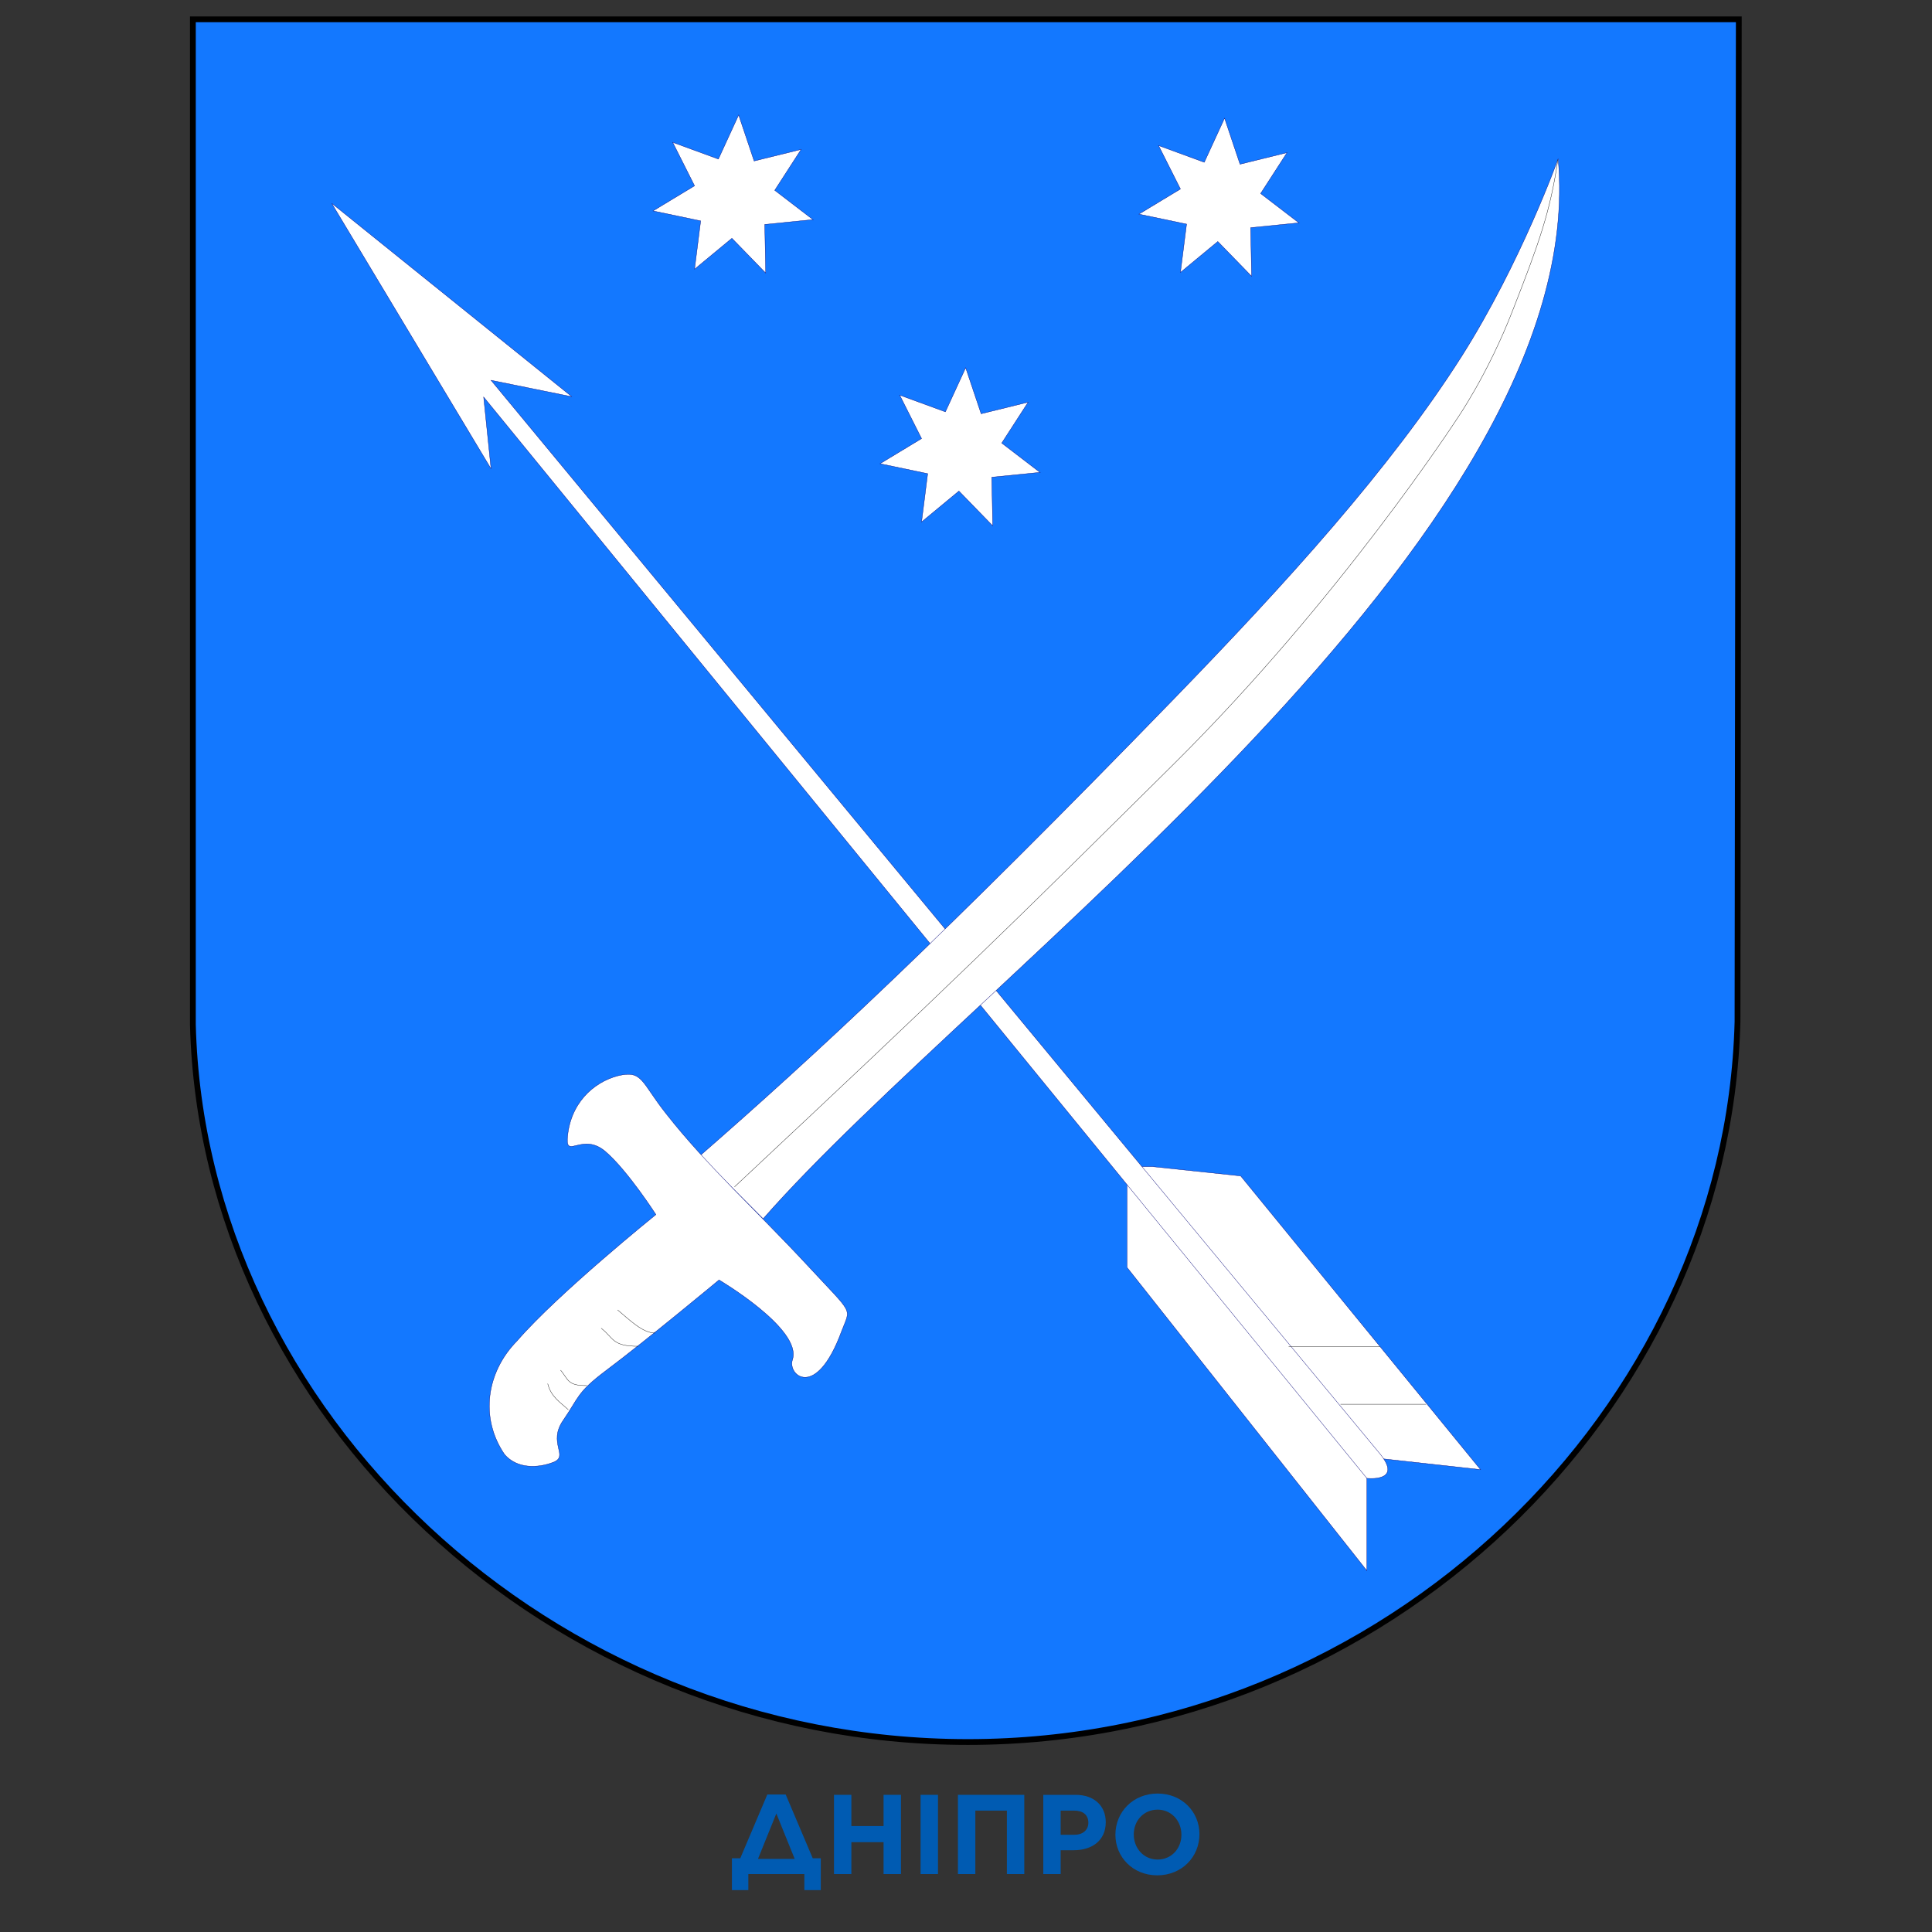 <?xml version="1.0" encoding="UTF-8"?>
<svg id="svg2" xmlns="http://www.w3.org/2000/svg" xmlns:svg="http://www.w3.org/2000/svg" xmlns:sodipodi="http://sodipodi.sourceforge.net/DTD/sodipodi-0.dtd" xmlns:rdf="http://www.w3.org/1999/02/22-rdf-syntax-ns#" xmlns:inkscape="http://www.inkscape.org/namespaces/inkscape" xmlns:dc="http://purl.org/dc/elements/1.1/" xmlns:cc="http://web.resource.org/cc/" version="1.1" viewBox="0 0 600 600">
  <rect x="0" y="0" width="600" height="600" fill="#333333" stroke="none"/>
  <!-- Generator: Adobe Illustrator 29.1.0, SVG Export Plug-In . SVG Version: 2.1.0 Build 142)  -->
  <defs>
    <style>
      .st0, .st1 {
        fill: #fff;
        stroke: #000074;
      }

      .st0, .st2 {
        stroke-width: .1px;
      }

      .st3 {
        stroke: #b89f7e;
        stroke-linejoin: round;
        stroke-width: 1.6px;
      }

      .st3, .st4, .st5, .st6, .st7, .st8, .st9, .st2 {
        fill: none;
      }

      .st3, .st10 {
        stroke-linecap: round;
      }

      .st11 {
        fill: #ef0000;
      }

      .st1 {
        stroke-width: .1px;
      }

      .st1, .st10 {
        fill-rule: evenodd;
      }

      .st4 {
        stroke-width: 0px;
      }

      .st4, .st5, .st10, .st6, .st7, .st8, .st9, .st2 {
        stroke: #000;
      }

      .st5 {
        stroke-width: .1px;
      }

      .st10 {
        fill: #1378ff;
        stroke-width: 1.8px;
      }

      .st6 {
        stroke-width: .1px;
      }

      .st6, .st7, .st8 {
        stroke-miterlimit: 4.1;
      }

      .st7 {
        stroke-width: .1px;
      }

      .st8, .st9 {
        stroke-width: 0px;
      }

      .st12 {
        fill: #005bb2;
      }
    </style>
  </defs>
  <sodipodi:namedview id="base" width="140px" height="160px" bordercolor="#666666" borderopacity="1.0" inkscape:current-layer="g15120" inkscape:cx="108.02285" inkscape:cy="26.901662" inkscape:pageopacity="0.0" inkscape:pageshadow="2" inkscape:window-height="699" inkscape:window-width="1024" inkscape:window-x="-4" inkscape:window-y="-4" inkscape:zoom="64" pagecolor="#ffffff" showgrid="true"/>
  <path id="path3798" class="st11" d="M577.3,334.8c0,0,0-.1,0-.2v.3c-.1,0,0,0,0,0"/>
  <path id="path3800" class="st11" d="M567.3,366.4v.2-.3c0,0,0,0,0,0"/>
  <path id="path3966" class="st3" d="M678.2,334.5h0"/>
  <g>
    <path id="rect1317" class="st10" d="M59.9,6v312.2h0c3.1,120.7,111.1,222.8,240.7,222.8s235.9-103,239-223.7l.4-311.3H59.9Z"/>
    <g id="g8423">
      <path id="path6467" class="st1" d="M350,362.4v31.2l74.5,94.2v-35.3l35.3,3.9-74.5-91.2-27.4-2.9h-7.8Z"/>
      <path id="path5496" class="st1" d="M103.1,63.3l49.4,82.3-2.3-22.3,274.3,335.8s11.5,1.3,3.9-7.8C354.8,362.6,152.5,118.1,152.5,118.1l25.1,5.1-74.5-60Z" sodipodi:nodetypes="ccccsccc"/>
      <path id="path7438" class="st1" d="M237,378.5c66.3-75.6,257.4-212,246.9-329.2,0,0-11.5,32.2-30,61.4-22.2,34.9-54.4,70.3-89.2,106.2-71.4,73.6-112.3,111.5-147.3,142l19.6,19.6Z" sodipodi:nodetypes="ccsscc"/>
      <path id="path7440" class="st1" d="M176.2,353.7c-.3,5.9,4.9-2,11.8,3.9,6.9,5.9,15.7,19.6,15.7,19.6,0,0-30.4,24.5-43.1,39.2-9.5,9.6-11.7,23.9-3.9,35.3,3.9,4.5,10.3,4.3,15.2,2.4,4.9-2-1.9-5.9,3-13,4.9-7.1,4.2-8.6,13.1-15.3,13.2-9.9,35.3-28.3,35.3-28.3,0,0,26,15.3,22.8,24.8-1.6,4.7,7.3,12.7,15.2-8.7,2.9-7.8,4.2-4.7-10.6-20.7-15.7-16.9-31-30.7-43.8-47-7.8-9.8-7.3-13.7-15-11.8-7.7,2-15,8.7-15.7,19.6Z" sodipodi:nodetypes="cscccssscssssss"/>
    </g>
    <path id="path8433" class="st0" d="M252.5,68.2l-15,1.5.3,15.1-10.5-10.8-11.6,9.6,1.9-15-14.8-3.1,12.9-7.8-6.8-13.5,14.2,5.2,6.3-13.7,4.8,14.3,14.6-3.6-8.2,12.7,12,9.2Z" inkscape:flatsided="false" inkscape:randomized="0" inkscape:rounded="0" sodipodi:arg1="0.27829966" sodipodi:arg2="0.72709861" sodipodi:cx="39.179432" sodipodi:cy="22.219" sodipodi:r1="7.130764" sodipodi:r2="3.565382" sodipodi:sides="7" sodipodi:type="star"/>
    <path id="path8435" class="st0" d="M403.4,69.2l-15,1.5.3,15.1-10.5-10.8-11.6,9.6,1.9-15-14.8-3.1,12.9-7.8-6.8-13.5,14.2,5.2,6.3-13.7,4.8,14.3,14.6-3.6-8.2,12.7,12,9.2Z" inkscape:flatsided="false" inkscape:randomized="0" inkscape:rounded="0" sodipodi:arg1="0.27829966" sodipodi:arg2="0.72709861" sodipodi:cx="39.179432" sodipodi:cy="22.219" sodipodi:r1="7.130764" sodipodi:r2="3.565382" sodipodi:sides="7" sodipodi:type="star"/>
    <path id="path8437" class="st0" d="M323,146.7l-15,1.5.3,15.1-10.5-10.8-11.6,9.6,1.9-15-14.8-3.1,12.9-7.8-6.8-13.5,14.2,5.2,6.3-13.7,4.8,14.3,14.6-3.6-8.2,12.7,12,9.2Z" inkscape:flatsided="false" inkscape:randomized="0" inkscape:rounded="0" sodipodi:arg1="0.27829966" sodipodi:arg2="0.72709861" sodipodi:cx="39.179432" sodipodi:cy="22.219" sodipodi:r1="7.130764" sodipodi:r2="3.565382" sodipodi:sides="7" sodipodi:type="star"/>
    <path id="path8441" class="st2" d="M228.1,368.6c66.6-62.3,86-81.3,136.6-131.5,51.5-51.1,87.7-106.9,87.7-106.9,0,0,9.7-13.9,17.5-34.1,7.9-20.2,11.6-30.4,13.9-46.5" sodipodi:nodetypes="czczc"/>
    <path id="path9472" class="st4" d="M181.6,355.3c3.6.4,7.2,0,7.2,0l17.9,20-3.6,1.9,3.6-1.9-17.9-20h-7.2Z"/>
    <path id="path10443" class="st4" d="M223.7,397.2l1.8-1.6,20.5,17.1v5.5-5.5l-20.5-17.1-1.8,1.6Z" sodipodi:nodetypes="ccccccc"/>
    <path id="path12385" class="st4" d="M205.2,375.3v17.9l17.5,3.6-17.5-3.6v-17.9Z"/>
    <path id="path14325" class="st5" d="M170.1,429.7c1,4.1,3.9,5.8,6.4,8.1" sodipodi:nodetypes="cc"/>
    <path id="path14327" class="st5" d="M174.1,425.5c2.4,2.9,2.1,4.9,8.2,4.8" sodipodi:nodetypes="cc"/>
    <path id="path14329" class="st4" d="M181.1,418.2c.5,2.7,4.2,5.6,9.2,5.6" sodipodi:nodetypes="cc"/>
    <path id="path14331" class="st5" d="M186.7,412.5c3.9,3,3.3,5.6,11.5,5.6" sodipodi:nodetypes="cc"/>
    <path id="path14333" class="st5" d="M191.8,406.8c3.7,3.1,7.8,7.2,11.7,7.2" sodipodi:nodetypes="cc"/>
    <path id="path14335" class="st4" d="M197.4,401.8c3.1,3.8,6.1,6.5,14,5.7" sodipodi:nodetypes="cc"/>
    <path id="path14337" class="st4" d="M201.3,397.1c2.8,4.6,9.9,6.2,16.1,4.7" sodipodi:nodetypes="cc"/>
    <path id="path15308" class="st4" d="M172.1,446.9l-4.8-14.3,37.9-39.4-37.9,39.4,5.6,16.3-.8-1.9Z" sodipodi:nodetypes="cccccc"/>
    <path id="path16281" class="st8" d="M371.3,382.4h28.6-28.6Z"/>
    <path id="path16283" class="st8" d="M385.7,400.3h28.6-28.6Z"/>
    <path id="path16285" class="st6" d="M400.2,418.2h28.4-28.4Z"/>
    <path id="path16287" class="st7" d="M416.3,436.1h26.6-26.6Z"/>
    <path id="path16289" class="st8" d="M360.6,368.1h26.6-26.6Z"/>
    <path id="path17274" class="st9" d="M425,446.9h27-27Z"/>
    <path id="path18245" class="st9" d="M417.9,451.6l-3.6,22.7,3.6-22.7Z" sodipodi:nodetypes="ccc"/>
    <path id="path18247" class="st9" d="M410.2,442.3l-4.4,21.8,4.4-21.8Z" sodipodi:nodetypes="ccc"/>
    <path id="path18249" class="st9" d="M400,429l-5,21.5,5-21.5Z"/>
    <path id="path18251" class="st9" d="M392.8,419.9l-5.6,20.6,5.6-20.6Z" sodipodi:nodetypes="ccc"/>
    <path id="path18253" class="st9" d="M380,404.9l-3.4,22.2,3.4-22.2Z" sodipodi:nodetypes="ccc"/>
    <path id="path18255" class="st9" d="M364,385.5l-3.4,21.5,3.4-21.5Z" sodipodi:nodetypes="ccc"/>
  </g>
  <g>
    <path class="st12" d="M229.9,577.1l8.4-19.8h5.7l8.4,19.8h2.5v9.9h-5.1v-5h-17.4v5h-5.1v-9.9h2.5ZM235.5,577.3h11.3l-5.7-14.1-5.7,14.1Z"/>
    <path class="st12" d="M259,557.4h5.4v9.7h10v-9.7h5.4v24.6h-5.4v-9.9h-10v9.9h-5.4v-24.6Z"/>
    <path class="st12" d="M285.9,557.4h5.4v24.6h-5.4v-24.6Z"/>
    <path class="st12" d="M297.5,557.4h20.6v24.6h-5.4v-19.7h-9.8v19.7h-5.4v-24.6Z"/>
    <path class="st12" d="M324,557.4h10c5.9,0,9.4,3.5,9.4,8.5h0c0,5.8-4.4,8.7-9.9,8.7h-4.1v7.4h-5.4v-24.6ZM333.7,569.8c2.7,0,4.3-1.6,4.3-3.7h0c0-2.5-1.7-3.8-4.4-3.8h-4.2v7.5h4.3Z"/>
    <path class="st12" d="M346.4,569.8h0c0-7.1,5.5-12.8,13.1-12.8s13,5.7,13,12.6h0c0,7.1-5.5,12.8-13.1,12.8s-13-5.7-13-12.6ZM366.9,569.8h0c0-4.3-3.1-7.8-7.4-7.8s-7.4,3.4-7.4,7.7h0c0,4.3,3.1,7.8,7.4,7.8s7.4-3.4,7.4-7.7Z"/>
  </g>
</svg>